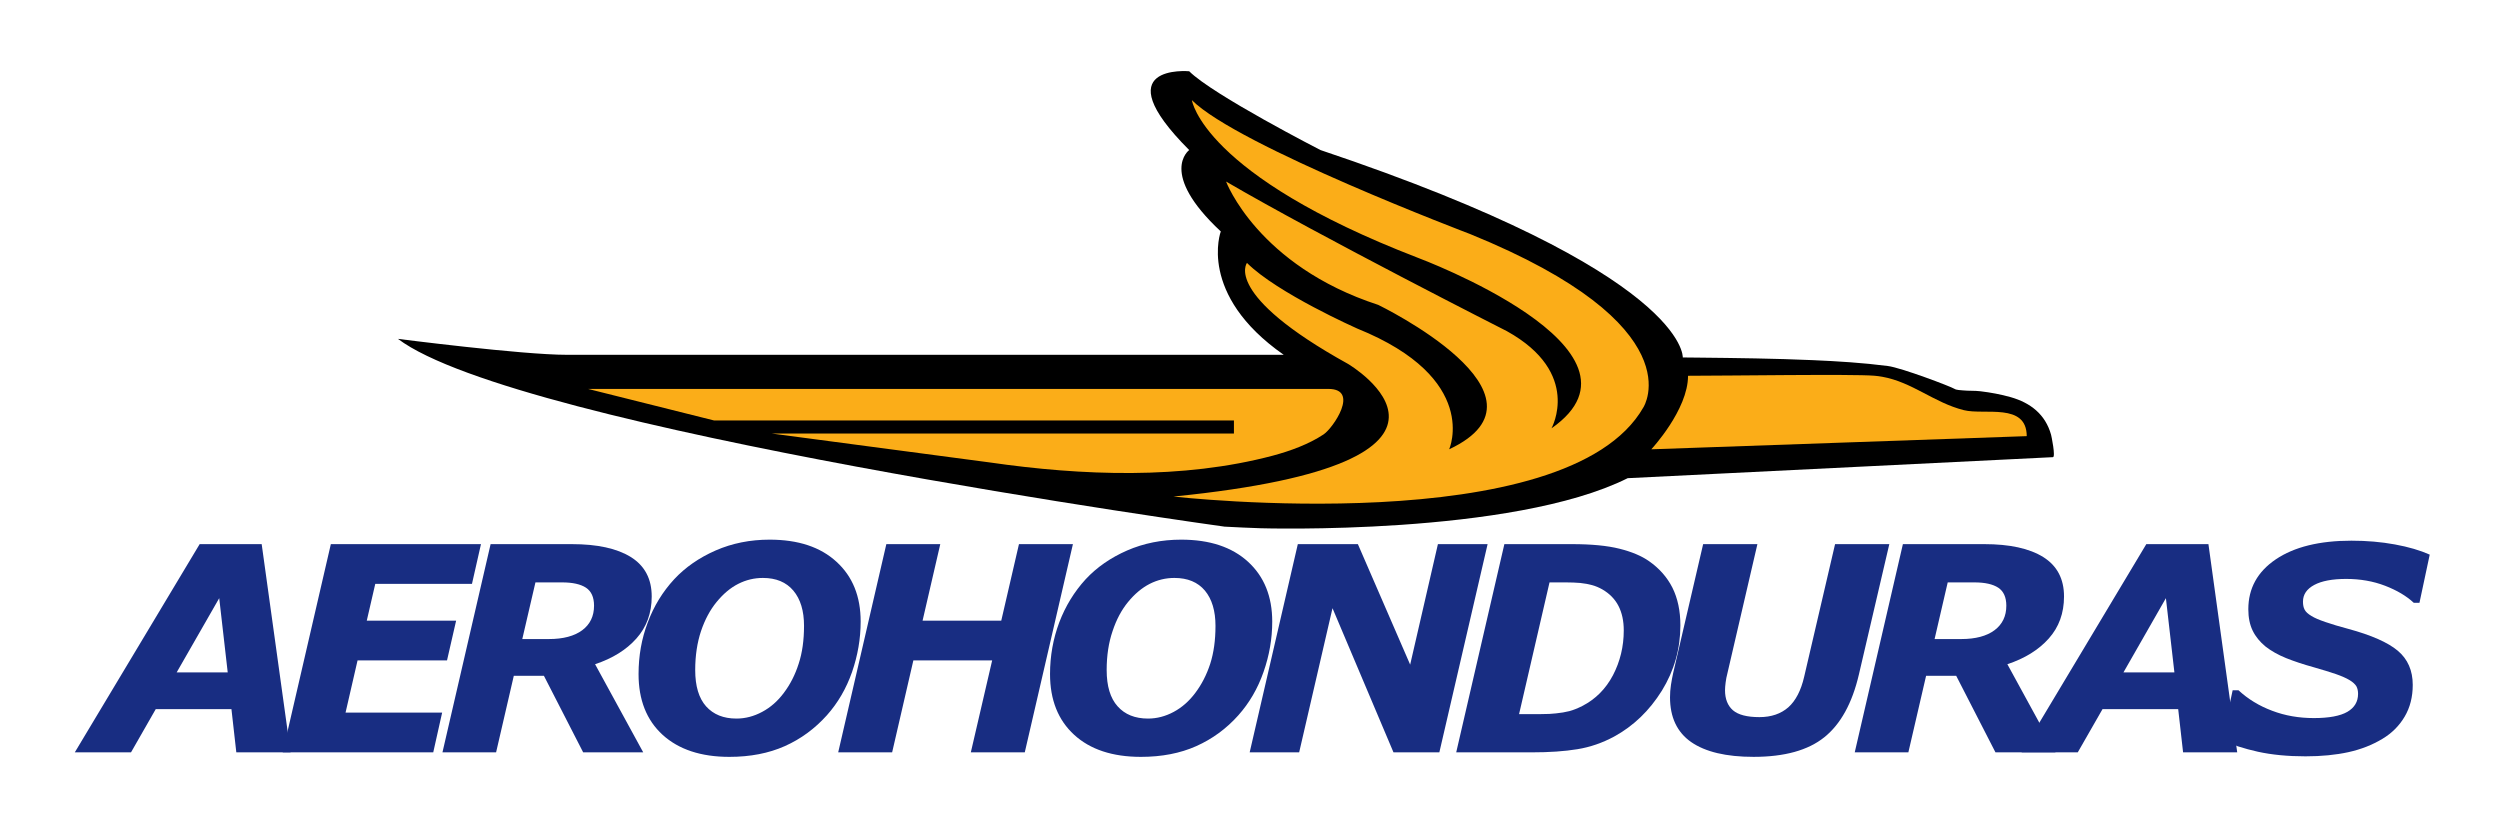<?xml version="1.0" encoding="utf-8"?>
<!-- Generator: Adobe Illustrator 12.0.0, SVG Export Plug-In  -->
<!DOCTYPE svg PUBLIC "-//W3C//DTD SVG 1.1//EN" "http://www.w3.org/Graphics/SVG/1.1/DTD/svg11.dtd">
<svg  version="1.1" xmlns="http://www.w3.org/2000/svg" xmlns:xlink="http://www.w3.org/1999/xlink" xmlns:a="http://ns.adobe.com/AdobeSVGViewerExtensions/3.0/"
	 width="509" height="169" viewBox="-0.959 -0.301 509 169" enable-background="new -0.959 -0.301 509 169"
	 xml:space="preserve">
<defs>
</defs>
<rect opacity="0" fill="#FFFFFF" width="508.002" height="168.008"/>
<path fill-rule="evenodd" clip-rule="evenodd" d="M114.486,71.938c0.062,0,145.922,0,145.922,0
	c-17.623-12.301-12.816-25.117-12.816-25.117C234.795,34.879,241.162,30.25,241.162,30.25
	c-17.625-17.645,0-16.043,0-16.043C245.988,19.023,267.893,30.25,267.893,30.25
	c74.832,25.117,73.762,42.227,73.762,42.227c1.027,0,2.066,0.02,3.094,0.031
	c7.785,0.082,15.586,0.18,23.383,0.516c5.102,0.223,10.203,0.539,15.266,1.191
	c2.754,0.348,12.875,4.195,13.59,4.66c0.363,0.242,1.25,0.262,1.672,0.305
	c1.195,0.125,2.418,0.031,3.602,0.18c2.09,0.254,4.156,0.633,6.152,1.199
	c4.051,1.152,7.066,3.512,8.223,7.645c0.066,0.199,0.969,4.551,0.379,4.574
	c-0.059,0.012-86.574,4.277-86.574,4.277C306.912,108.812,255.75,107.25,255.729,107.25
	c-2.445-0.082-4.912-0.191-7.379-0.328c0,0-144.004-19.879-168.289-38.23
	C80.061,68.691,105.232,71.938,114.486,71.938z"/>
<path fill-rule="evenodd" clip-rule="evenodd" fill="#FBAD18" d="M237.957,100.797
	c0,0,80.17,9.086,95.686-18.172c0,0,10.684-16.57-35.289-35.277
	c0,0-47.283-17.91-56.645-27.258c0,0,2.15,15.188,45.957,32.074
	c0,0,50.254,18.699,27.258,34.742c0,0,6.281-11.27-9.086-19.785
	c0,0-37.945-19.234-57.172-30.461c0,0,6.408,17.105,30.99,25.117
	c0,0,37.939,18.352,14.439,29.398c0,0,6.406-14.43-18.721-24.582
	c0,0-16.295-7.219-22.449-13.363c0,0-4.998,6.418,20.596,20.574
	C273.521,73.805,307.439,93.852,237.957,100.797z"/>
<path fill-rule="evenodd" clip-rule="evenodd" fill="#FBAD18" d="M382.256,76.406
	c-0.531-0.094-1.078-0.168-1.625-0.211c-4.445-0.367-29.785,0.012-37.906,0.012
	c0,6.957-7.48,14.969-7.48,14.969s76.441-2.668,76.441-2.68
	c-0.027-6.871-8.602-4.234-12.801-5.289C392.814,81.688,388.412,77.504,382.256,76.406z"
	/>
<path fill-rule="evenodd" clip-rule="evenodd" fill="#FBAD18" d="M269.494,78.883H118.766l25.656,6.422h105.848
	V87.969h-94.086l44.377,5.883c18.678,2.699,39.273,3.5,57.656-1.391
	c3.479-0.93,7.314-2.32,10.328-4.332
	C270.465,86.832,275.924,78.883,269.494,78.883z"/>
<path fill-rule="evenodd" clip-rule="evenodd" fill="#182D82" d="M58.199,152.879H47.154l-0.992-8.805
	H30.752l-5.037,8.805H14.268l25.424-42.395h12.627L58.199,152.879z M45.404,136.598
	l-1.729-15.113l-8.664,15.113H45.404z"/>
<path fill-rule="evenodd" clip-rule="evenodd" fill="#182D82" d="M96.969,110.484l-1.834,8.094H75.445
	l-1.73,7.488h18.193l-1.855,8.094H71.84l-2.445,10.625H89.062l-1.812,8.094H56.598
	l9.803-42.395H96.969z"/>
<path fill-rule="evenodd" clip-rule="evenodd" fill="#182D82" d="M131.73,121.141
	c0,3.398-1.055,6.246-3.119,8.559c-2.066,2.32-4.871,4.055-8.412,5.234
	l9.803,17.945h-12.227l-7.99-15.582h-6.135l-3.604,15.582H89.125l9.803-42.395h16.529
	c5.186,0,9.189,0.871,12.016,2.625C130.297,114.871,131.73,117.547,131.73,121.141z
	 M119.988,123.02c0-1.719-0.549-2.941-1.645-3.668
	c-1.096-0.715-2.719-1.078-4.848-1.078h-5.439l-2.678,11.535h5.418
	c2.91,0,5.186-0.605,6.789-1.797C119.188,126.816,119.988,125.145,119.988,123.02z"/>
<path fill-rule="evenodd" clip-rule="evenodd" fill="#182D82" d="M174.271,126.25
	c0,3.484-0.59,6.898-1.75,10.262c-1.18,3.375-2.887,6.301-5.123,8.812
	c-2.465,2.742-5.311,4.832-8.578,6.289c-3.268,1.453-7.021,2.184-11.279,2.184
	c-5.775,0-10.309-1.5-13.598-4.492c-3.268-2.992-4.891-7.117-4.891-12.363
	c0-3.691,0.611-7.199,1.877-10.523c1.244-3.328,3.035-6.246,5.375-8.781
	c2.277-2.449,5.102-4.398,8.453-5.867c3.352-1.465,7.021-2.199,10.984-2.199
	c5.818,0,10.35,1.504,13.617,4.512C172.648,117.082,174.271,121.141,174.271,126.25z
	 M158.629,140.77c1.287-1.703,2.299-3.668,3.016-5.918
	c0.738-2.234,1.096-4.816,1.096-7.734c0-3.043-0.717-5.438-2.172-7.168
	c-1.453-1.727-3.52-2.582-6.197-2.582c-1.77,0-3.436,0.398-5.039,1.211
	c-1.602,0.816-3.055,2.047-4.404,3.699c-1.307,1.594-2.361,3.551-3.162,5.914
	c-0.781,2.352-1.182,5-1.182,7.941c0,3.254,0.738,5.719,2.215,7.379
	C144.295,145.172,146.34,146,148.975,146c1.812,0,3.562-0.457,5.25-1.367
	C155.91,143.738,157.387,142.441,158.629,140.77z"/>
<path fill-rule="evenodd" clip-rule="evenodd" fill="#182D82" d="M217.488,110.484l-9.803,42.395h-10.984
	l4.344-18.719h-16.043l-4.322,18.719h-10.982L179.5,110.484h10.982l-3.604,15.582h16.021
	l3.604-15.582H217.488z"/>
<path fill-rule="evenodd" clip-rule="evenodd" fill="#182D82" d="M258.068,126.25
	c0,3.484-0.59,6.898-1.771,10.262c-1.18,3.375-2.887,6.301-5.121,8.812
	c-2.445,2.742-5.312,4.832-8.58,6.289c-3.248,1.453-7.021,2.184-11.258,2.184
	c-5.797,0-10.33-1.5-13.598-4.492s-4.912-7.117-4.912-12.363
	c0-3.691,0.633-7.199,1.877-10.523c1.266-3.328,3.057-6.246,5.375-8.781
	c2.277-2.449,5.102-4.398,8.455-5.867c3.371-1.465,7.039-2.199,11.004-2.199
	c5.797,0,10.328,1.504,13.617,4.512C256.424,117.082,258.068,121.141,258.068,126.25z
	 M242.406,140.77c1.285-1.703,2.297-3.668,3.035-5.918
	c0.717-2.234,1.074-4.816,1.074-7.734c0-3.043-0.717-5.438-2.15-7.168
	c-1.453-1.727-3.52-2.582-6.219-2.582c-1.75,0-3.436,0.398-5.037,1.211
	c-1.582,0.816-3.057,2.047-4.406,3.699c-1.307,1.594-2.361,3.551-3.141,5.914
	c-0.803,2.352-1.203,5-1.203,7.941c0,3.254,0.738,5.719,2.234,7.379
	C228.07,145.172,230.137,146,232.771,146c1.812,0,3.562-0.457,5.248-1.367
	C239.686,143.738,241.162,142.441,242.406,140.77z"/>
<path fill-rule="evenodd" clip-rule="evenodd" fill="#182D82" d="M292.092,152.879h-9.338l-12.416-29.352
	l-6.789,29.352h-10.076l9.803-42.395h12.227l10.646,24.535l5.65-24.535h10.117
	L292.092,152.879z"/>
<path fill-rule="evenodd" clip-rule="evenodd" fill="#182D82" d="M341.166,127.027
	c0,4.805-1.266,9.23-3.77,13.297c-2.531,4.055-5.758,7.176-9.723,9.344
	c-2.379,1.281-4.867,2.148-7.48,2.57c-2.598,0.43-5.691,0.641-9.32,0.641
	h-15.348l9.805-42.395h13.727c4.02,0,7.27,0.316,9.738,0.941
	c2.461,0.617,4.469,1.461,5.988,2.527c2.066,1.441,3.668,3.246,4.762,5.398
	C340.619,121.512,341.166,124.059,341.166,127.027z M329.639,128.047
	c0-1.934-0.363-3.594-1.078-4.984c-0.719-1.391-1.816-2.512-3.289-3.363
	c-0.676-0.379-1.367-0.676-2.082-0.871c-0.703-0.191-1.504-0.344-2.406-0.438
	c-0.883-0.074-1.879-0.117-2.977-0.117c-1.113,0-2.082,0-2.926,0h-0.359
	l-6.199,26.816h0.992c1.074,0,2.254,0,3.5,0c1.242,0,2.254-0.051,3.012-0.145
	c1.012-0.102,1.898-0.246,2.723-0.457c0.777-0.203,1.664-0.555,2.633-1.043
	c2.723-1.402,4.805-3.5,6.266-6.285C328.896,134.379,329.639,131.344,329.639,128.047z"/>
<path fill-rule="evenodd" clip-rule="evenodd" fill="#182D82" d="M383.705,110.484l-6.195,26.551
	c-1.367,5.859-3.727,10.117-7.043,12.773c-3.305,2.656-8.109,3.988-14.395,3.988
	c-5.59,0-9.82-1.012-12.715-3.016c-2.867-2-4.301-5.051-4.301-9.117
	c0-0.836,0.066-1.676,0.195-2.539c0.145-0.859,0.27-1.633,0.438-2.344l6.113-26.297
	h11.047L350.721,136.875c-0.152,0.539-0.254,1.129-0.34,1.77
	c-0.082,0.633-0.125,1.164-0.125,1.586c0,1.789,0.547,3.152,1.617,4.082
	c1.082,0.926,2.867,1.391,5.383,1.391c2.418,0,4.383-0.676,5.902-2.008
	c1.492-1.34,2.57-3.414,3.219-6.238l6.285-26.973H383.705z"/>
<path fill-rule="evenodd" clip-rule="evenodd" fill="#182D82" d="M419.275,121.141
	c0,3.398-1.039,6.246-3.105,8.559c-2.066,2.32-4.891,4.055-8.43,5.234
	l9.805,17.945h-12.227l-7.992-15.582h-6.133l-3.609,15.582h-10.918l9.805-42.395
	h16.547c5.184,0,9.191,0.871,12.016,2.625
	C417.857,114.871,419.275,117.547,419.275,121.141z M407.529,123.02
	c0-1.719-0.551-2.941-1.645-3.668c-1.098-0.715-2.715-1.078-4.848-1.078h-5.441
	l-2.672,11.535h5.414c2.934,0,5.184-0.605,6.789-1.797
	C406.729,126.816,407.529,125.145,407.529,123.02z"/>
<path fill-rule="evenodd" clip-rule="evenodd" fill="#182D82" d="M454.537,152.879h-11.02l-0.996-8.805
	h-15.406l-5.043,8.805h-11.441l25.398-42.395h12.648L454.537,152.879z M441.748,136.598
	l-1.73-15.113l-8.641,15.113H441.748z"/>
<path fill-rule="evenodd" clip-rule="evenodd" fill="#182D82" d="M468.436,153.688
	c-3.609,0-6.832-0.309-9.68-0.934c-2.824-0.633-5.27-1.418-7.336-2.344
	l2.191-10.18h1.18c1.941,1.805,4.242,3.203,6.875,4.184
	c2.613,0.996,5.438,1.484,8.473,1.484c3.102,0,5.379-0.43,6.832-1.273
	c1.457-0.852,2.172-2.074,2.172-3.66c0-0.59-0.109-1.098-0.336-1.527
	c-0.254-0.422-0.699-0.844-1.391-1.266c-0.676-0.41-1.602-0.816-2.781-1.23
	c-1.207-0.414-2.727-0.875-4.598-1.414c-2.066-0.566-3.902-1.184-5.547-1.84
	c-1.645-0.668-3.035-1.457-4.191-2.359c-1.141-0.945-2.023-2.008-2.613-3.23
	c-0.59-1.215-0.887-2.656-0.887-4.352c0-4.25,1.855-7.641,5.605-10.172
	c3.754-2.527,8.871-3.793,15.391-3.793c3.121,0,6.07,0.254,8.855,0.766
	c2.781,0.508,5.141,1.203,7.082,2.074l-2.09,9.809h-1.156
	c-1.477-1.383-3.441-2.547-5.844-3.473c-2.422-0.93-5.059-1.391-7.926-1.391
	c-2.801,0-4.977,0.41-6.492,1.223c-1.535,0.824-2.297,1.953-2.297,3.398
	c0,0.664,0.102,1.211,0.34,1.645c0.227,0.438,0.672,0.859,1.391,1.281
	c0.59,0.379,1.559,0.793,2.867,1.238c1.281,0.445,2.824,0.902,4.594,1.375
	c4.723,1.281,8.098,2.766,10.121,4.469c2.023,1.711,3.035,4.031,3.035,6.949
	c0,2.445-0.547,4.602-1.645,6.457c-1.098,1.871-2.613,3.375-4.535,4.527
	c-2.043,1.234-4.344,2.137-6.914,2.707C474.607,153.402,471.697,153.688,468.436,153.688z"
	/>
</svg>

